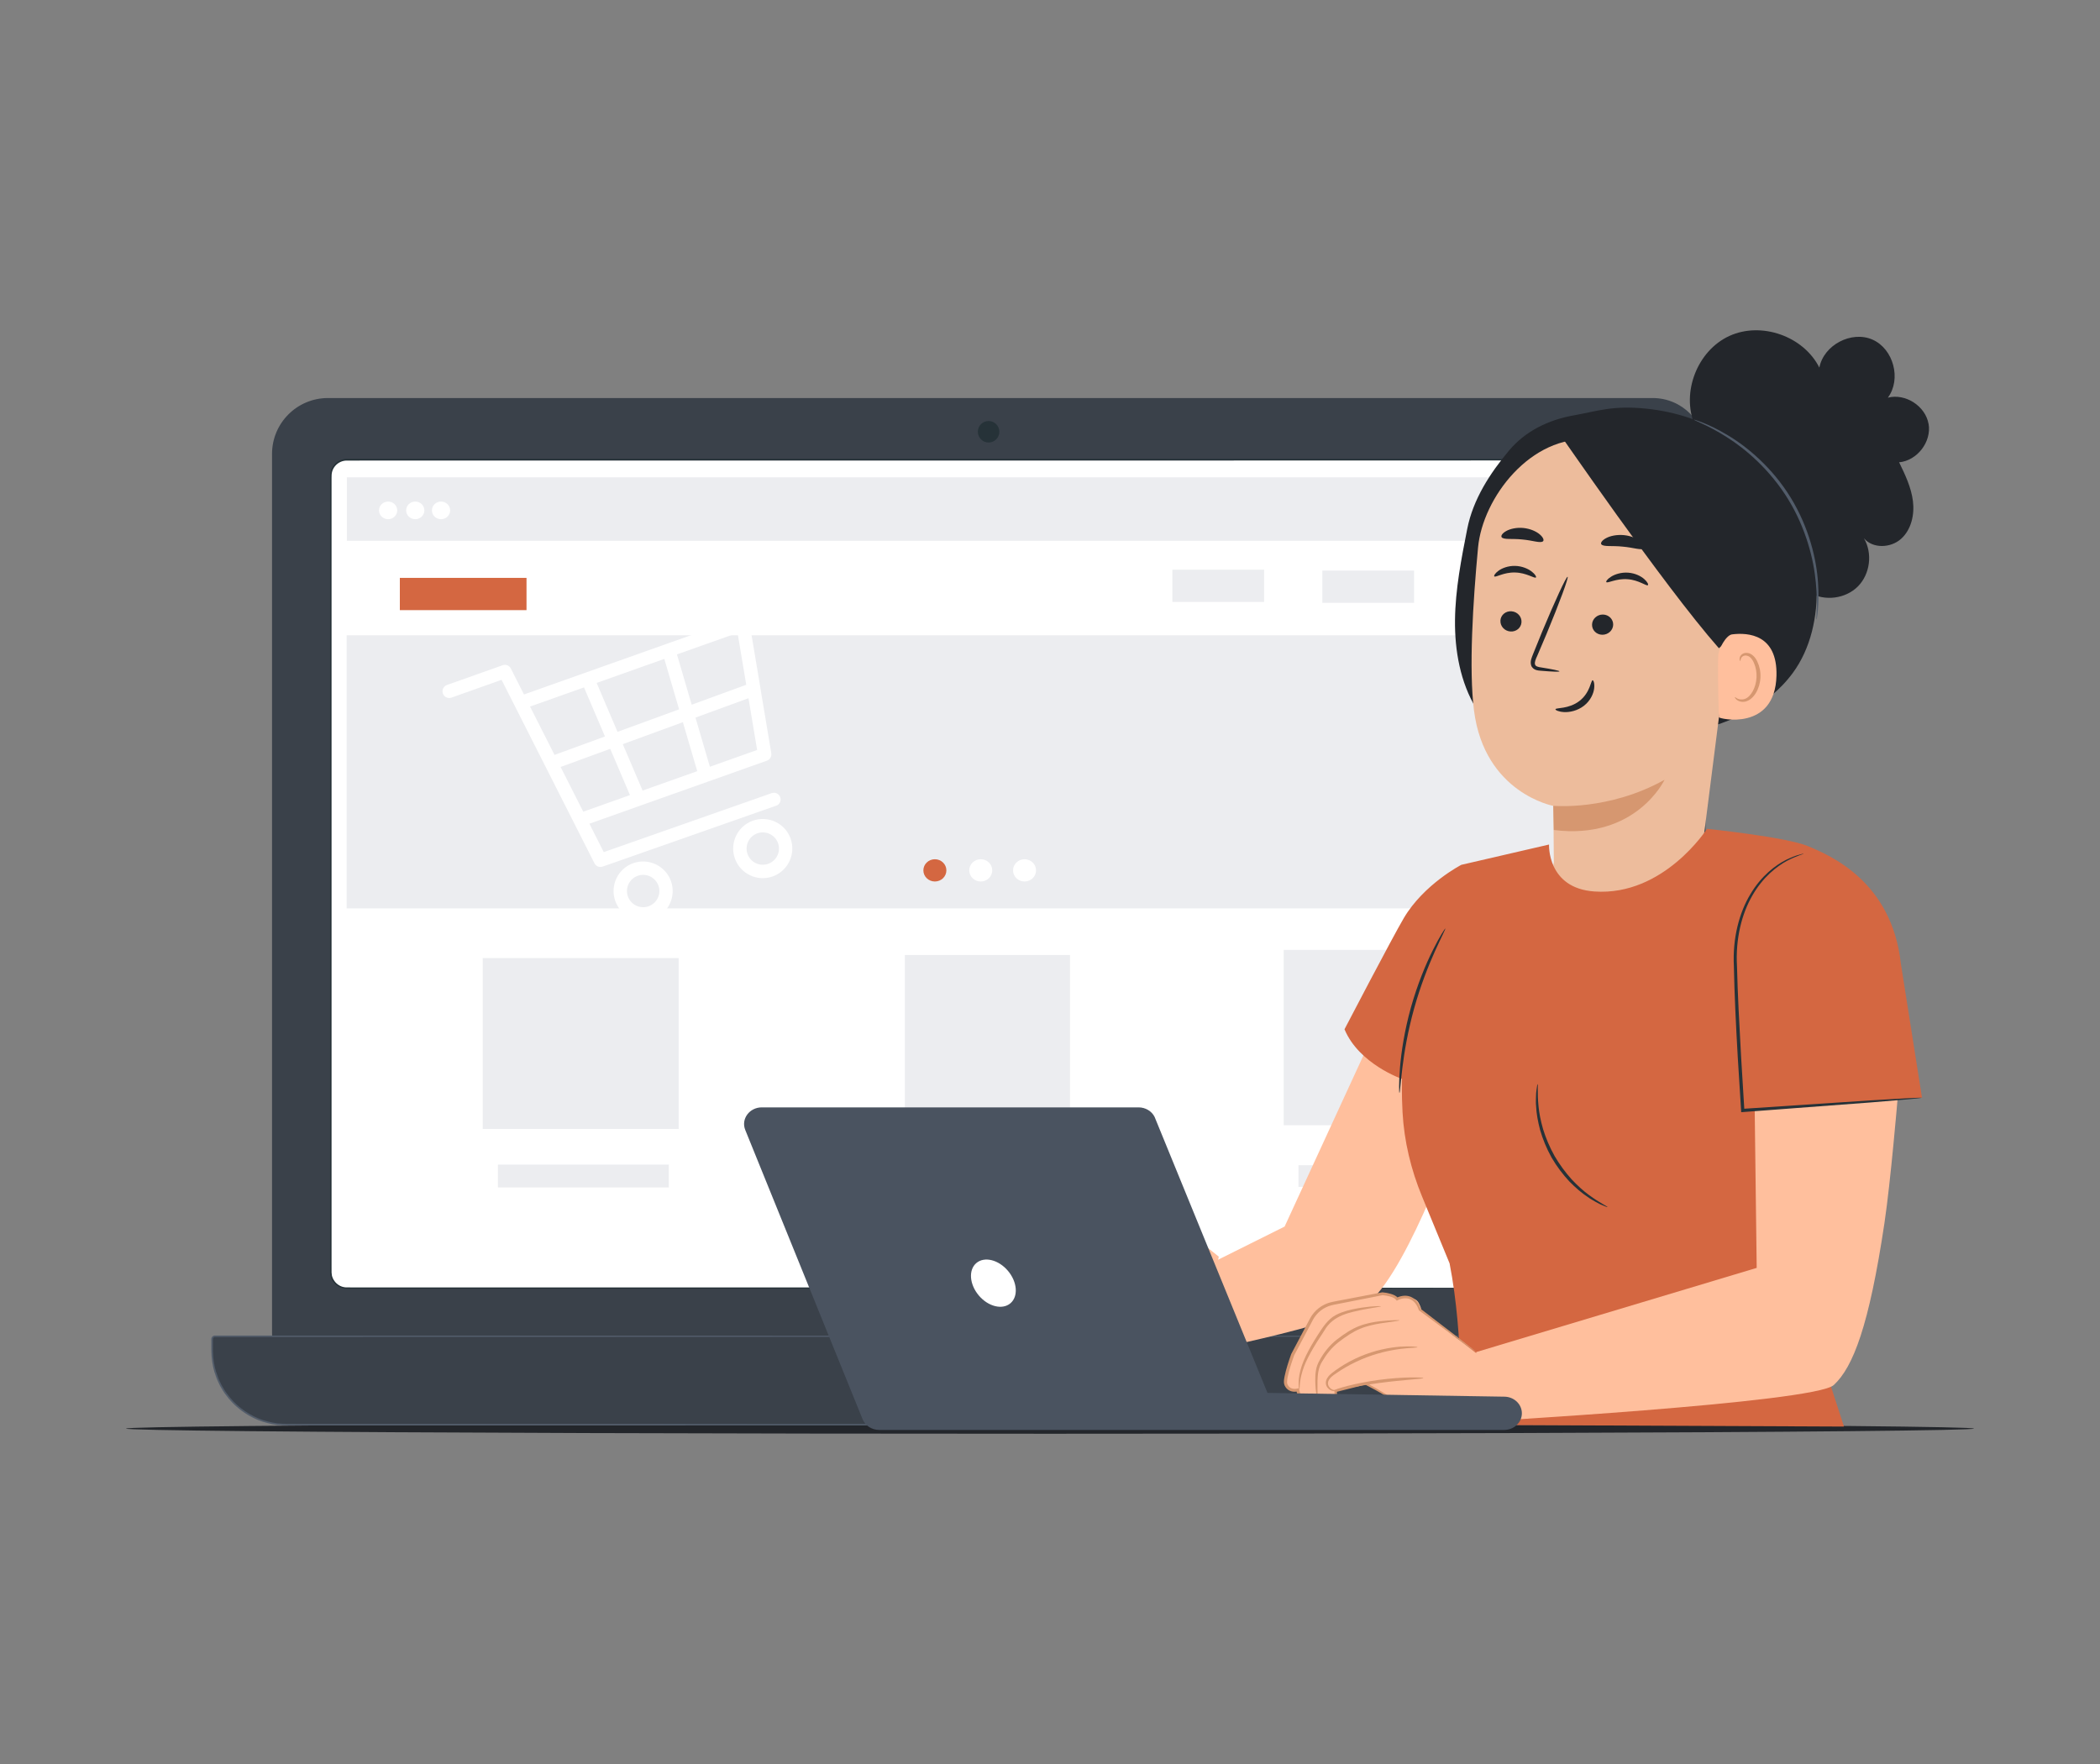 <?xml version="1.0" encoding="UTF-8"?><svg id="a" xmlns="http://www.w3.org/2000/svg" viewBox="0 0 500 420"><rect x="0" y="0" width="500" height="420" fill="#808080" stroke="none"/><ellipse cx="250" cy="340.14" rx="220" ry="1.23" fill="#23262b" stroke-width="0"/><path d="m387.82,335.52H83.01c-10.08,0-18.24-8.17-18.24-18.24V108.08c0-7.35,5.96-13.31,13.31-13.31h315.41c6.95,0,12.58,5.63,12.58,12.58v209.92c0,10.08-8.17,18.24-18.24,18.24Z" fill="#3a414a" stroke-width="0"/><path d="m405.7,339.18H68.14c-9.74,0-17.64-7.9-17.64-17.64v-2.75c0-.38.3-.68.68-.68h368.4c.38,0,.68.3.68.68v5.83c0,8.04-6.52,14.56-14.56,14.56Z" fill="#3a414a" stroke-width="0"/><path d="m405.7,339.18s.17-.02.5-.03c.33-.04.83,0,1.47-.13,1.29-.16,3.24-.59,5.43-1.91,1.11-.63,2.23-1.54,3.29-2.69,1.06-1.16,2.04-2.6,2.74-4.33.71-1.72,1.09-3.73,1.06-5.87,0-1.08,0-2.19,0-3.33,0-.57,0-1.15,0-1.74,0-.3.03-.59-.19-.78-.2-.21-.5-.16-.81-.16-19.42.01-47.51.03-82.21.06-69.42.01-165.32.03-271.24.06-3.31,0-6.61,0-9.9,0h-4.62c-.09,0-.15,0-.23.04-.14.06-.24.18-.28.32-.03.12-.01.37-.02.56v1.23c-.02.82.02,1.63.07,2.44.14,1.61.45,3.21,1.04,4.71.24.77.64,1.48.98,2.21.43.68.79,1.4,1.3,2.03,1.88,2.61,4.52,4.62,7.46,5.85,1.48.6,3.03.99,4.61,1.18,1.58.15,3.18.12,4.78.12,3.2,0,6.39,0,9.56,0,6.35,0,12.65,0,18.89,0,24.98,0,49.07,0,72.02.01,45.9.02,87.23.03,121.94.04,34.71.03,62.8.05,82.21.06,9.7.02,17.24.03,22.35.04,2.55,0,4.5.01,5.81.02,1.31,0,1.98.02,1.98.02,0,0-.67.01-1.98.02-1.31,0-3.26.01-5.81.02-5.11,0-12.65.02-22.35.04-19.41.01-47.5.03-82.21.06-34.71.01-76.04.03-121.94.04-22.95,0-47.04,0-72.02.01-6.24,0-12.54,0-18.89,0-3.18,0-6.36,0-9.56,0-1.6,0-3.2.03-4.83-.12-1.61-.2-3.2-.6-4.71-1.2-3-1.25-5.7-3.31-7.62-5.97-.52-.64-.9-1.37-1.33-2.07-.35-.75-.75-1.47-1-2.25-.6-1.53-.92-3.17-1.06-4.81-.05-.83-.09-1.65-.07-2.47v-1.23c.01-.22-.03-.38.03-.66.07-.26.26-.47.5-.57.12-.05.26-.07.37-.07h2.15s2.47,0,2.47,0c3.29,0,6.59,0,9.9,0,105.92.02,201.81.04,271.24.06,34.71.03,62.8.05,82.21.06h.46c.17.02.33.09.45.2.12.11.2.27.23.43.02.17,0,.3.01.45,0,.59,0,1.17,0,1.74,0,1.14,0,2.26,0,3.33.02,2.16-.37,4.18-1.09,5.91-.71,1.74-1.7,3.19-2.77,4.35-1.07,1.16-2.21,2.06-3.32,2.69-2.21,1.32-4.17,1.74-5.46,1.89-.65.12-1.15.08-1.48.11-.33.01-.5.02-.5.02Z" fill="#525c6a" stroke-width="0"/><rect x="78.76" y="109.47" width="312.35" height="197.2" rx="3.8" ry="3.8" fill="#fff" stroke-width="0"/><path d="m387.32,306.68s.22,0,.65-.07c.42-.08,1.07-.26,1.75-.81.65-.54,1.32-1.5,1.36-2.79,0-1.28,0-2.77,0-4.45,0-6.75-.02-16.69-.04-29.5-.01-25.62-.03-62.7-.06-108.5,0-11.45,0-23.45-.01-35.95,0-3.13,0-6.28,0-9.47v-1.2c0-.4.01-.8-.04-1.18-.1-.76-.47-1.48-1.01-2.04-.55-.55-1.26-.93-2.03-1.04-.38-.07-.78-.05-1.19-.05h-1.22c-6.5,0-13.12,0-19.85,0-26.93,0-55.71.01-86,.02-60.57,0-127.16,0-197.05.01-1.04-.01-2.07.46-2.75,1.25-.34.39-.6.85-.74,1.35-.15.5-.15,1.01-.15,1.57,0,2.18,0,4.35,0,6.53,0,4.34,0,8.67,0,12.99,0,8.63,0,17.2,0,25.72,0,17.02,0,33.8,0,50.28,0,16.48,0,32.67,0,48.53,0,7.93,0,15.77,0,23.53,0,3.88,0,7.73,0,11.57,0,1.92,0,3.83,0,5.73,0,.95,0,1.9,0,2.85.02.96-.1,1.91.28,2.74.35.83,1.02,1.53,1.84,1.9.41.19.85.3,1.3.32.45.02.94,0,1.4.01,1.88,0,3.76,0,5.63,0,3.74,0,7.45,0,11.14,0,7.38,0,14.66,0,21.83,0,14.35,0,28.28,0,41.75,0,26.94,0,52.03.02,74.93.02,45.81.03,82.88.05,108.5.06,12.81.02,22.75.03,29.5.04,3.37,0,5.94.01,7.67.02,1.73,0,2.61.02,2.61.02,0,0-.89.01-2.61.02-1.73,0-4.3.01-7.67.02-6.75,0-16.69.02-29.5.04-25.62.01-62.69.03-108.5.06-22.91,0-48,.01-74.93.02-13.47,0-27.4,0-41.75,0-7.17,0-14.45,0-21.83,0-3.69,0-7.4,0-11.14,0-1.87,0-3.74,0-5.63,0-.47,0-.93.01-1.42-.01-.49-.03-.98-.15-1.43-.35-.9-.41-1.64-1.16-2.02-2.08-.19-.46-.29-.95-.3-1.45v-1.43c0-.95,0-1.9,0-2.85,0-1.9,0-3.82,0-5.73,0-3.83,0-7.69,0-11.57,0-7.76,0-15.6,0-23.53,0-15.86,0-32.04,0-48.53,0-16.48,0-33.25,0-50.28,0-8.51,0-17.09,0-25.72,0-4.32,0-8.65,0-12.99,0-2.17,0-4.35,0-6.53,0-.53,0-1.12.16-1.67.16-.55.44-1.06.82-1.49.75-.87,1.88-1.39,3.03-1.38,69.89,0,136.48.01,197.05.01,30.28,0,59.06.01,86,.02,6.73,0,13.35,0,19.85,0h1.22c.4,0,.81-.02,1.23.05.83.12,1.61.54,2.2,1.13.58.6.98,1.38,1.09,2.21.06.42.04.82.04,1.22v1.2c0,3.19,0,6.34,0,9.47,0,12.5,0,24.5-.01,35.95-.03,45.81-.05,82.88-.06,108.5-.02,12.81-.03,22.76-.04,29.5,0,1.69-.01,3.17-.02,4.45-.05,1.31-.73,2.28-1.39,2.82-.68.55-1.34.73-1.77.8-.22.04-.38.05-.49.05-.11,0-.17,0-.17,0Z" fill="#263238" stroke-width="0"/><polygon points="201.77 317.71 206.36 325.5 270.93 325.5 275.19 317.71 201.77 317.71" fill="#455a64" stroke-width="0"/><path d="m237.94,102.8c0,1.41-1.15,2.56-2.56,2.56s-2.56-1.15-2.56-2.56,1.15-2.56,2.56-2.56,2.56,1.15,2.56,2.56Z" fill="#263238" stroke-width="0"/><rect x="82.59" y="113.65" width="308.51" height="181.87" fill="#fff" stroke-width="0"/><rect x="82.59" y="113.65" width="308.51" height="15.11" fill="#ecedf0" stroke-width="0"/><path d="m94.58,121.52c0,1.16-.97,2.1-2.17,2.1s-2.17-.94-2.17-2.1.97-2.1,2.17-2.1,2.17.94,2.17,2.1Z" fill="#fff" stroke-width="0"/><path d="m101.04,121.52c0,1.16-.97,2.1-2.17,2.1s-2.17-.94-2.17-2.1.97-2.1,2.17-2.1,2.17.94,2.17,2.1Z" fill="#fff" stroke-width="0"/><path d="m107.18,121.52c0,1.16-.97,2.1-2.17,2.1s-2.17-.94-2.17-2.1.97-2.1,2.17-2.1,2.17.94,2.17,2.1Z" fill="#fff" stroke-width="0"/><rect x="82.53" y="151.26" width="308.63" height="65.02" fill="#ecedf0" stroke-width="0"/><rect x="95.2" y="137.59" width="30.16" height="7.68" fill="#d46741" stroke-width="0"/><rect x="314.84" y="135.85" width="21.84" height="7.68" fill="#ecedf0" stroke-width="0"/><rect x="279.14" y="135.64" width="21.84" height="7.68" fill="#ecedf0" stroke-width="0"/><path d="m225.33,207.23c0,1.47-1.23,2.65-2.74,2.65s-2.74-1.19-2.74-2.65,1.23-2.65,2.74-2.65,2.74,1.19,2.74,2.65Z" fill="#d46741" stroke-width="0"/><path d="m236.25,207.23c0,1.47-1.23,2.65-2.74,2.65s-2.74-1.19-2.74-2.65,1.23-2.65,2.74-2.65,2.74,1.19,2.74,2.65Z" fill="#fff" stroke-width="0"/><path d="m246.68,207.23c0,1.47-1.23,2.65-2.74,2.65s-2.74-1.19-2.74-2.65,1.23-2.65,2.74-2.65,2.74,1.19,2.74,2.65Z" fill="#fff" stroke-width="0"/><rect x="114.94" y="228.11" width="46.65" height="40.69" fill="#ecedf0" stroke-width="0"/><rect x="215.44" y="227.38" width="39.33" height="39.33" fill="#ecedf0" stroke-width="0"/><rect x="305.64" y="226.17" width="41.75" height="41.75" fill="#ecedf0" stroke-width="0"/><rect x="118.55" y="277.29" width="40.69" height="5.44" fill="#ecedf0" stroke-width="0"/><rect x="213.83" y="277.29" width="40.69" height="5.44" fill="#e0e0e0" stroke-width="0"/><rect x="309.16" y="277.43" width="38.63" height="5.16" fill="#ecedf0" stroke-width="0"/><path d="m184.8,191.85c.83-.29,1.26-1.2.97-2.03-.29-.83-1.2-1.27-2.03-.98l-39.99,14.04-3.42-6.76,28.17-10s0,0,0,0c0,0,0,0,0,0l14.1-5.01c.73-.26,1.17-1,1.04-1.77l-2.59-15.48s0-.03,0-.05l-2.6-15.53c-.08-.47-.36-.87-.76-1.11-.41-.24-.9-.29-1.34-.13l-51.59,18.31-3.13-6.18c-.36-.72-1.2-1.05-1.96-.78l-13.25,4.7c-.83.29-1.26,1.21-.97,2.04.29.83,1.21,1.26,2.04.97l11.93-4.24,22.12,43.69c.36.71,1.2,1.05,1.95.78l41.31-14.5s0,0,0,0Zm-51.32-9.24l11.81-4.32,4.7,11.02-11.12,3.95-5.39-10.65Zm24.69-25.73l3.52,12.01-14.66,5.36-4.97-11.65,16.11-5.72Zm4.42,15.07l3.42,11.66-13.01,4.62-4.72-11.05,14.3-5.23Zm6.43,10.6l-3.43-11.69,12.62-4.62,2.06,12.32-11.26,4Zm8.66-19.51l-12.99,4.75-3.51-11.98,14.43-5.12,2.07,12.35Zm-38.63.63l4.99,11.68-12.01,4.39-5.83-11.51,12.85-4.56Z" fill="#fff" stroke-width="0"/><path d="m150.77,205.51c-3.66,1.3-5.58,5.33-4.28,9,1.3,3.66,5.33,5.58,8.99,4.28,3.66-1.3,5.58-5.34,4.28-8.99-1.3-3.66-5.34-5.58-9-4.28Zm3.65,10.27c-2,.71-4.21-.34-4.92-2.34-.71-2,.34-4.21,2.34-4.92,2-.71,4.21.34,4.93,2.34s-.34,4.21-2.35,4.92Z" fill="#fff" stroke-width="0"/><path d="m188.25,199.68c-1.3-3.66-5.34-5.58-9-4.28-3.66,1.3-5.58,5.33-4.28,9,1.3,3.66,5.33,5.58,8.99,4.28,3.66-1.3,5.58-5.34,4.28-8.99Zm-5.35,5.99c-2,.71-4.21-.34-4.92-2.34-.71-2,.34-4.21,2.34-4.92,2-.71,4.21.34,4.93,2.34.71,2-.34,4.21-2.35,4.92Z" fill="#fff" stroke-width="0"/><path d="m459.18,100.93c-.74-4.25-5.51-7.33-9.69-6.25,3.27-4.39,1.35-11.62-3.66-13.82-5.01-2.2-11.63,1.29-12.65,6.67-3.75-7.49-13.82-11.03-21.43-7.54-7.61,3.49-11.49,13.44-8.25,21.17l8.95,38.87c1.66,3.33,5.18,5.66,8.89,5.87,3.72.21,7.48-1.69,9.51-4.81,3.57,2.12,8.55,1.49,11.49-1.45,2.94-2.94,3.56-7.91,1.45-11.49,2.1,2.52,6.37,2.35,8.82.17,2.45-2.18,3.26-5.77,2.85-9.02-.41-3.26-1.85-6.28-3.29-9.23,4.3-.39,7.76-4.89,7.02-9.15Z" fill="#23262b" stroke-width="0"/><path d="m425.8,117.9c-8.06-11.77-19.61-19.14-33.82-20.6-8.01-.82-11.48.56-17.39,1.62-5.91,1.06-11.39,3.71-15.26,8.31-4.59,5.46-8.59,11.66-9.98,18.66-1.42,7.19-2.84,14.42-2.92,21.74-.08,7.32,1.27,14.82,5.05,21.1l18.25,4.8c10.2,1.23,20.55,2.45,30.72.97,10.17-1.48,20.32-6.01,26.41-14.28,8.46-11.49,7-30.56-1.06-42.33Z" fill="#23262b" stroke-width="0"/><path d="m409.32,116.37l-23.86-11.93-6.52.2c-14.53-1.19-25.92,13.95-27.02,25.69-1.23,13.05-2.21,29.02-.97,38.82,2.51,19.71,18.9,22.73,18.9,22.73l.11,13.31c-.74,3.57,2.55,12.61,6.01,15.1,16.02-2.35,24.33-5.63,29.12-16.61l10.19-80.13c.18-3.58-2.41-6.7-5.96-7.19Z" fill="#edbc9c" stroke-width="0"/><path d="m357.25,147.74c-.09,1.33.96,2.5,2.35,2.61,1.38.12,2.58-.86,2.66-2.19.09-1.33-.96-2.5-2.35-2.61-1.39-.12-2.58.86-2.67,2.19Z" fill="#23262b" stroke-width="0"/><path d="m355.78,137.23c.3.34,2.25-1.01,4.96-.92,2.71.05,4.65,1.51,4.96,1.18.15-.14-.15-.74-1-1.4-.83-.65-2.27-1.31-3.95-1.35-1.69-.04-3.13.54-3.96,1.15-.85.61-1.15,1.2-1,1.35Z" fill="#23262b" stroke-width="0"/><path d="m371.29,159.84c.02-.15-1.66-.5-4.37-.93-.69-.09-1.34-.25-1.44-.73-.15-.5.16-1.24.53-2.03.7-1.65,1.44-3.38,2.21-5.2,3.07-7.4,5.32-13.5,5.02-13.62-.3-.12-3.03,5.78-6.11,13.19-.74,1.83-1.45,3.57-2.12,5.23-.29.78-.76,1.65-.44,2.7.17.52.67.91,1.11,1.05.44.15.83.17,1.17.2,2.74.23,4.44.3,4.46.14Z" fill="#23262b" stroke-width="0"/><path d="m369.82,191.86s13.18,1.26,26.5-6.2c0,0-6.77,14.4-26.36,11.96l-.14-5.76Z" fill="#d69770" stroke-width="0"/><path d="m379.21,161.96c-.44-.04-.54,2.9-3.12,4.91-2.58,2.02-5.7,1.59-5.74,2-.05.18.68.59,2,.67,1.3.08,3.2-.27,4.78-1.5,1.58-1.23,2.29-2.92,2.43-4.12.15-1.22-.16-1.96-.36-1.95Z" fill="#23262b" stroke-width="0"/><path d="m357.51,127.88c.43.68,2.52.3,4.94.57,2.43.2,4.41.98,4.96.4.25-.28,0-.94-.82-1.63-.81-.69-2.22-1.34-3.88-1.51-1.66-.16-3.17.21-4.09.73-.93.52-1.29,1.11-1.1,1.44Z" fill="#23262b" stroke-width="0"/><path d="m384.09,148.76c-.04,1.33-1.21,2.39-2.6,2.37-1.39-.02-2.48-1.11-2.43-2.44.04-1.33,1.21-2.39,2.59-2.37,1.39.02,2.48,1.11,2.44,2.44Z" fill="#23262b" stroke-width="0"/><path d="m392.36,139.32c-.33.31-2.14-1.23-4.85-1.41-2.7-.22-4.78,1.04-5.05.69-.13-.16.22-.73,1.13-1.29.89-.57,2.39-1.08,4.07-.96,1.68.12,3.06.84,3.83,1.53.79.69,1.03,1.31.87,1.44Z" fill="#23262b" stroke-width="0"/><path d="m391.48,130.55c-.57.58-2.62-.2-5.12-.4-2.5-.28-4.66.1-5.11-.58-.19-.33.18-.92,1.15-1.44.95-.52,2.52-.88,4.24-.72,1.72.17,3.18.82,4,1.51.84.69,1.09,1.34.84,1.63Z" fill="#23262b" stroke-width="0"/><path d="m412.94,151.12l-3.68,3.22c-13.41-15.22-38.95-52.66-37.53-50.43,0,0,10.36-3.26,21.07-.48,10.7,2.78,30.84,9.98,29.42,22.75-1.42,12.77-9.27,24.94-9.27,24.94Z" fill="#23262b" stroke-width="0"/><path d="m409.1,156.07c.05-1.46,1.84-4.85,3.3-5.03,3.87-.48,10.81.04,10.57,9.82-.33,13.37-13.7,10.29-13.71,9.91-.01-.3-.33-9.66-.16-14.7Z" fill="#ffbf9d" stroke-width="0"/><path d="m413.07,165.97c.06-.04.23.17.62.36.38.18,1.04.32,1.74.08,1.43-.48,2.67-2.7,2.79-5.11.06-1.22-.16-2.38-.57-3.35-.39-.99-1-1.69-1.71-1.83-.7-.18-1.22.23-1.39.6-.19.37-.11.64-.18.66-.04.03-.28-.23-.16-.78.06-.27.23-.58.55-.83.33-.25.8-.37,1.3-.31,1.03.1,1.94,1.07,2.38,2.13.51,1.07.79,2.38.72,3.75-.15,2.69-1.59,5.18-3.54,5.69-.95.22-1.73-.08-2.12-.41-.41-.34-.47-.64-.42-.66Z" fill="#d69770" stroke-width="0"/><path d="m432.5,147.48c-.06,0,0-.85.05-2.36.05-1.51.05-3.71-.21-6.4-.48-5.36-2.27-12.8-6.58-19.83-4.32-7.04-10.14-12.01-14.7-14.86-2.28-1.45-4.24-2.45-5.61-3.08-1.37-.64-2.15-.97-2.13-1.03,0-.02.21.03.59.16.38.14.95.31,1.65.61,1.42.56,3.42,1.5,5.77,2.91,4.68,2.77,10.66,7.75,15.05,14.92,4.39,7.16,6.13,14.75,6.48,20.17.19,2.73.12,4.94-.02,6.46-.05.76-.15,1.35-.2,1.74-.06.4-.1.6-.13.6Z" fill="#525c6a" stroke-width="0"/><path d="m331.23,248.7l-5.52.24-19.85,43.1-31.4,15.65,1.5,16.16s38.66-7.13,48.3-12.53c9.64-5.4,21.93-40.45,21.93-40.45.06.25-13.06-22.18-13.06-22.18" fill="#ffbf9d" stroke-width="0"/><path d="m320.11,245.08s11.33-21.74,14.13-26.49c4.78-8.09,13.7-12.68,13.7-12.68l20.88-4.83s-.51,10.4,10.82,11.18c16.51,1.14,26.79-14.92,26.79-14.92,0,0,18.85,1.94,24.06,4.13,5.21,2.19,19.93,8.35,22.09,27.93l5.04,31.96-39.83,3.04,22.18.46-8.04,52.86,7.11,21.94-91.29-.41s.86-20.75-2.61-38.45l-6.56-15.93c-2.63-6.38-4.26-13.13-4.64-20.02-.25-4.53-.13-7.96-.13-7.96,0,0-10.22-3.51-13.69-11.82Z" fill="#d46741" stroke-width="0"/><path d="m276.29,288.1l-4.02-4.23c-.78-.5-1.68-.75-2.6-.72l-12.75.39c-2.41.24-4.58,1.55-5.9,3.57l-4.64,7.89s-3.12,5.4-2.72,6.71c.6,1.98,2.69,1.58,2.69,1.58,0,0,.44,2.5,1.28,3,1.39.85,3.1.2,3.1.2.46.96,1.45,1.59,2.51,1.52.21-.02.43-.05.66-.12,1.51-.46,2.2-3.39,2.2-3.39l6.47-1.2s9.29,6.21,12.56,10.28c3.27,4.07,11.85.96,11.85.96l3.21-15.34-13.88-11.1Z" fill="#ffbf9d" stroke-width="0"/><path d="m266.89,289.93c0,.09-1.03.29-2.79.46-1.76.19-4.25.27-7.05.63l.3-.22c-.46,1-1.02,2.03-1.66,3.05-1.98,3.17-4.31,5.64-6.13,7.25-1.83,1.62-3.15,2.37-3.2,2.29-.07-.1,1.11-1.01,2.81-2.7,1.69-1.69,3.91-4.18,5.84-7.27.62-1,1.18-2,1.63-2.95l.09-.2.21-.02c2.88-.32,5.36-.29,7.12-.35,1.76-.04,2.81-.07,2.82.03Z" fill="#ff9a6c" stroke-width="0"/><path d="m267.18,296.01c.02.08-.86.41-2.4.64-1.54.23-3.76.29-6.24-.22l.45-.26c-.26.75-.56,1.54-.93,2.31-1.35,2.82-3.25,4.99-4.79,6.3-1.55,1.32-2.69,1.88-2.74,1.8-.07-.11.95-.82,2.35-2.21,1.41-1.38,3.16-3.51,4.45-6.23.36-.75.65-1.5.91-2.22l.12-.33.34.07c4.77,1.07,8.45.11,8.48.34Z" fill="#ff9a6c" stroke-width="0"/><path d="m283.38,299.16c-3.79-1.76-7.58-3.53-11.37-5.29-1.58-.73-3.22-1.48-4.95-1.47-1.87,0-3.61.89-5.27,1.75-2.04,1.06-4.08,2.11-6.12,3.17-.33.17-.69.38-.81.73-.15.47.18.94.53,1.29,3.06,3.1,8.55,3.32,11.85.48.98,2.67,2,5.4,3.84,7.57,1.84,2.17,4.7,3.71,7.49,3.19" fill="#ffbf9d" stroke-width="0"/><path d="m278.56,310.59s-.1.05-.31.1c-.21.05-.52.09-.93.11-.81.02-2.05-.13-3.42-.83-1.37-.68-2.86-1.91-4.03-3.67-1.2-1.75-2.1-3.97-2.98-6.35l.57.15c-1.68,1.48-4.12,2.26-6.62,2.07-1.25-.09-2.52-.43-3.69-1.03-.57-.32-1.14-.68-1.64-1.14-.25-.23-.51-.44-.73-.75-.21-.29-.45-.73-.32-1.24.1-.42.43-.69.68-.85.27-.17.5-.27.74-.4.48-.25.95-.49,1.42-.73.94-.48,1.86-.96,2.77-1.43,1.82-.9,3.54-1.96,5.48-2.39,1.97-.48,3.88.14,5.4.82,1.54.7,2.92,1.38,4.21,2,2.46,1.2,4.5,2.2,6.05,2.96,1.42.71,2.2,1.13,2.17,1.18-.02.05-.84-.27-2.31-.9-1.58-.7-3.66-1.62-6.16-2.72-1.31-.59-2.72-1.22-4.24-1.9-1.51-.64-3.22-1.15-4.97-.71-1.75.4-3.45,1.44-5.28,2.37-.91.47-1.83.95-2.77,1.44-.47.24-.94.49-1.42.74-.48.25-.99.49-1.01.73-.1.3.34.82.81,1.19.45.41.96.74,1.48,1.03,1.07.55,2.23.87,3.38.96,2.3.19,4.56-.51,6.1-1.84l.39-.34.17.49c.85,2.39,1.69,4.56,2.8,6.27,1.09,1.72,2.45,2.92,3.74,3.63,2.62,1.43,4.49.86,4.46,1Z" fill="#ff9a6c" stroke-width="0"/><path d="m351.49,321.92l66.77-20.04-.47-37.47,34-2.59s-1.64,19.52-3.11,29.37c-3.66,24.49-7.46,34.33-12.07,38.58-4.61,4.25-86.9,8.87-86.9,8.87l1.77-16.71Z" fill="#ffbf9d" stroke-width="0"/><path d="m313.62,333.7c.55.91,1.59,1.45,2.64,1.28.21-.04.43-.09.65-.18,1.46-.6,1.09-3.65,1.09-3.65l7.11-1.73s9.83,5.31,13.47,9.05c3.64,3.74,11.88-.16,11.88-.16l1.76-15.57-14.18-10.95s.87.65-.22-1.52c-1.09-2.17-5.18-1-5.18-1-.73-1.06-3.48-1.24-3.48-1.24l-11.52,2.24c-2.37.46-4.41,1.97-5.54,4.11l-4.31,8.16s-2.16,5.8-1.64,7.07c.78,1.92,2.83,1.32,2.83,1.32,0,0,.86,3.64,1.83,3.69.98.05,2.82-.91,2.82-.91h0Z" fill="#ffbf9d" stroke-width="0"/><path d="m337.5,320.77c0,.12-1.56.1-4.03.4-2.47.31-5.86,1.01-9.35,2.51-1.74.74-3.34,1.6-4.73,2.47-1.34.9-2.76,1.66-3.13,2.72-.19.52-.05,1.02.23,1.37.27.36.63.58.93.67.63.2,1.01,0,1.03.07.03.01-.34.35-1.1.21-.37-.07-.81-.28-1.18-.69-.38-.38-.63-1.1-.42-1.8.2-.7.74-1.27,1.32-1.75.6-.46,1.23-.94,1.94-1.39,1.4-.93,3.02-1.82,4.81-2.58,3.57-1.53,7.07-2.17,9.59-2.35,2.53-.17,4.09.04,4.08.12Z" fill="#d69770" stroke-width="0"/><path d="m338.89,328.11c0,.22-4.74.39-10.52,1.18-5.79.77-10.41,1.86-10.46,1.65-.02-.09,1.1-.49,2.97-.97,1.87-.48,4.48-1.02,7.39-1.42,2.92-.39,5.58-.56,7.5-.59,1.93-.03,3.12.05,3.12.15Z" fill="#d69770" stroke-width="0"/><path d="m313.67,333.4s-.12-.43-.24-1.23c-.11-.8-.25-1.95-.27-3.4,0-.72,0-1.52.14-2.38.12-.86.45-1.79.95-2.62.92-1.67,2.25-3.42,4.01-4.8,1.75-1.36,3.52-2.53,5.34-3.24,1.81-.7,3.53-.98,4.96-1.15,1.43-.16,2.59-.22,3.39-.25.8-.03,1.25-.02,1.25.03.01.12-1.76.32-4.57.74-1.4.24-3.07.56-4.78,1.27-1.7.69-3.43,1.87-5.13,3.18-1.69,1.33-2.94,2.94-3.88,4.56-1.01,1.55-1.09,3.25-1.15,4.66-.06,2.83.15,4.62-.01,4.62Z" fill="#d69770" stroke-width="0"/><path d="m328.82,311.02c0,.11-1.73.29-4.48.83-2.64.62-6.91,1.14-9.06,5.02-2.38,3.56-4.38,6.9-5.16,9.57-.84,2.66-.61,4.44-.76,4.44-.04,0-.14-.43-.16-1.23-.03-.8.05-1.97.42-3.35.68-2.81,2.66-6.27,5.05-9.84.61-.9,1.28-1.76,2.08-2.46.8-.71,1.75-1.16,2.63-1.5,1.79-.66,3.47-.94,4.87-1.16,2.81-.41,4.56-.4,4.57-.31Z" fill="#d69770" stroke-width="0"/><path d="m335.84,336.19s-.27-.14-.73-.47c-.53-.36-1.21-.83-2.07-1.41-1.82-1.19-4.52-2.89-8.05-4.67l.17.02c-2.12.53-4.51,1.13-7.09,1.78l.22-.32c.06.59.07,1.16,0,1.77-.08.59-.21,1.24-.68,1.79-.24.27-.61.45-.92.51-.31.11-.66.17-1.01.14-.69-.05-1.37-.36-1.87-.85-.13-.12-.24-.26-.35-.4l-.07-.11-.04-.06-.02-.03h0c-.1-.03.83.23.43.12h0s-.01.01-.01.01l-.22.11c-.29.14-.59.28-.9.4-.31.12-.63.24-.97.32-.17.04-.34.08-.53.1-.17.02-.39.04-.68-.08-.43-.26-.6-.59-.78-.9-.17-.32-.31-.64-.43-.96-.25-.65-.45-1.31-.62-2l.44.26c-.92.24-2.04.1-2.75-.71-.32-.37-.6-.85-.61-1.41-.02-.51.06-.96.15-1.41.37-1.8.95-3.55,1.58-5.33v-.02s.02-.02.02-.02c.73-1.39,1.51-2.86,2.3-4.35.49-.93.98-1.85,1.46-2.76.49-.89.91-1.87,1.63-2.69.69-.81,1.54-1.47,2.47-1.93.93-.49,1.98-.67,2.92-.85,3.82-.73,7.46-1.43,10.86-2.08h.05s.04,0,.04,0c.68.06,1.32.17,1.96.36.62.2,1.28.42,1.76,1.04l-.41-.09c1.19-.6,2.62-.72,3.75-.08,1.14.63,1.73,1.74,2.07,2.8l-.1-.14c4.07,3.13,7.39,5.68,9.77,7.5,1.1.86,1.97,1.55,2.64,2.08.6.48.9.75.89.77-.02.02-.35-.2-.98-.64-.68-.49-1.59-1.14-2.72-1.96-2.41-1.78-5.78-4.26-9.91-7.31l-.07-.05-.03-.1c-.32-.93-.89-1.95-1.83-2.43-.91-.52-2.16-.4-3.16.11l-.25.13-.17-.22c-.28-.37-.85-.62-1.42-.78-.58-.16-1.21-.27-1.83-.32h.09c-3.4.67-7.03,1.38-10.85,2.13-.97.18-1.88.35-2.73.79-.85.42-1.61,1.02-2.24,1.76-.63.72-1.03,1.64-1.53,2.56-.48.91-.97,1.83-1.46,2.76-.79,1.49-1.57,2.96-2.3,4.35l.02-.04c-.63,1.74-1.21,3.49-1.56,5.21-.08.43-.15.86-.14,1.25-.01.33.18.68.42.96.46.56,1.32.68,2.02.51l.36-.09.09.35c.16.65.35,1.3.58,1.91.22.58.54,1.28.87,1.5.02,0,.14.04.3,0,.14-.01.29-.04.44-.08.3-.07.59-.18.88-.29.29-.11.58-.24.86-.37l.21-.1h.01s0,0,0,0c-.39-.11.53.15.44.12h0s.01.02.01.02l.03.04.06.09c.08.11.17.22.27.32.39.4.92.64,1.45.68.27.02.53-.02.79-.11.28-.06.47-.16.64-.33.63-.77.63-2.05.55-3.07l-.02-.27.24-.06c2.6-.61,4.99-1.18,7.12-1.68l.09-.02.08.04c3.53,1.86,6.19,3.62,7.98,4.89.89.64,1.56,1.16,2,1.52.44.37.66.56.65.58Z" fill="#d69770" stroke-width="0"/><path d="m344.12,221.08c.11.06-.97,2.09-2.49,5.46-1.52,3.37-3.41,8.13-4.93,13.56-1.51,5.44-2.36,10.48-2.8,14.15-.45,3.67-.57,5.97-.7,5.96-.06,0-.08-.58-.08-1.62,0-1.04.06-2.55.21-4.4.3-3.71,1.07-8.82,2.6-14.31,1.54-5.48,3.52-10.26,5.19-13.59.83-1.67,1.55-2.99,2.1-3.88.54-.89.86-1.37.91-1.34Z" fill="#263238" stroke-width="0"/><path d="m457.62,261.36s-.28.07-.82.13c-.62.06-1.41.14-2.39.24-2.18.18-5.19.43-8.93.75-7.69.58-18.33,1.38-30.52,2.3l-.39.03-.02-.39c-.26-4.05-.53-8.33-.8-12.73-.43-7.66-.8-14.97-.92-21.62-.35-6.69,1.29-12.8,3.92-17.15,2.6-4.41,6.04-6.97,8.56-8.22,1.28-.6,2.31-1.01,3.03-1.18.72-.2,1.09-.29,1.1-.27.04.11-1.51.42-3.99,1.72-2.43,1.32-5.73,3.89-8.21,8.23-2.5,4.3-4.05,10.23-3.67,16.85.16,6.64.55,13.93.98,21.59.27,4.4.53,8.68.78,12.73l-.42-.36c12.2-.81,22.85-1.51,30.54-2.02,3.74-.22,6.76-.39,8.94-.52.99-.04,1.78-.08,2.4-.1.55-.02.83-.01.83.01Z" fill="#263238" stroke-width="0"/><path d="m382.74,287.4c-.02.05-.49-.13-1.33-.49-.42-.17-.93-.41-1.49-.75-.56-.33-1.23-.67-1.89-1.16-1.37-.9-2.88-2.17-4.4-3.73-1.48-1.59-2.95-3.5-4.21-5.67-1.23-2.2-2.11-4.43-2.72-6.52-.56-2.1-.89-4.04-.96-5.69-.09-.82-.04-1.56-.03-2.21,0-.65.05-1.21.12-1.66.12-.91.21-1.4.26-1.4.16.01-.1,2.02.22,5.23.14,1.6.51,3.49,1.1,5.53.63,2.02,1.51,4.19,2.71,6.33,1.23,2.12,2.64,3.98,4.06,5.57,1.45,1.55,2.88,2.83,4.18,3.77,2.59,1.91,4.45,2.71,4.38,2.86Z" fill="#263238" stroke-width="0"/><path d="m205.38,337.91l-27.94-68.88c-1.05-2.59.99-5.37,3.94-5.37h89.71c1.64,0,3.13.89,3.82,2.28l26.87,65.7,56.35.9c2.33,0,4.22,1.77,4.22,3.96h0c0,2.19-1.89,3.96-4.22,3.96h-148.81c-1.75,0-3.32-1.02-3.94-2.55Z" fill="#4a5360" stroke-width="0"/><path d="m240.57,310.31c-1.92,1.62-5.28.79-7.52-1.86-2.24-2.65-2.5-6.11-.58-7.73,1.92-1.62,5.28-.79,7.52,1.86,2.24,2.65,2.5,6.11.58,7.73Z" fill="#fff" stroke-width="0"/><rect width="500" height="420" fill="none" stroke-width="0"/></svg>